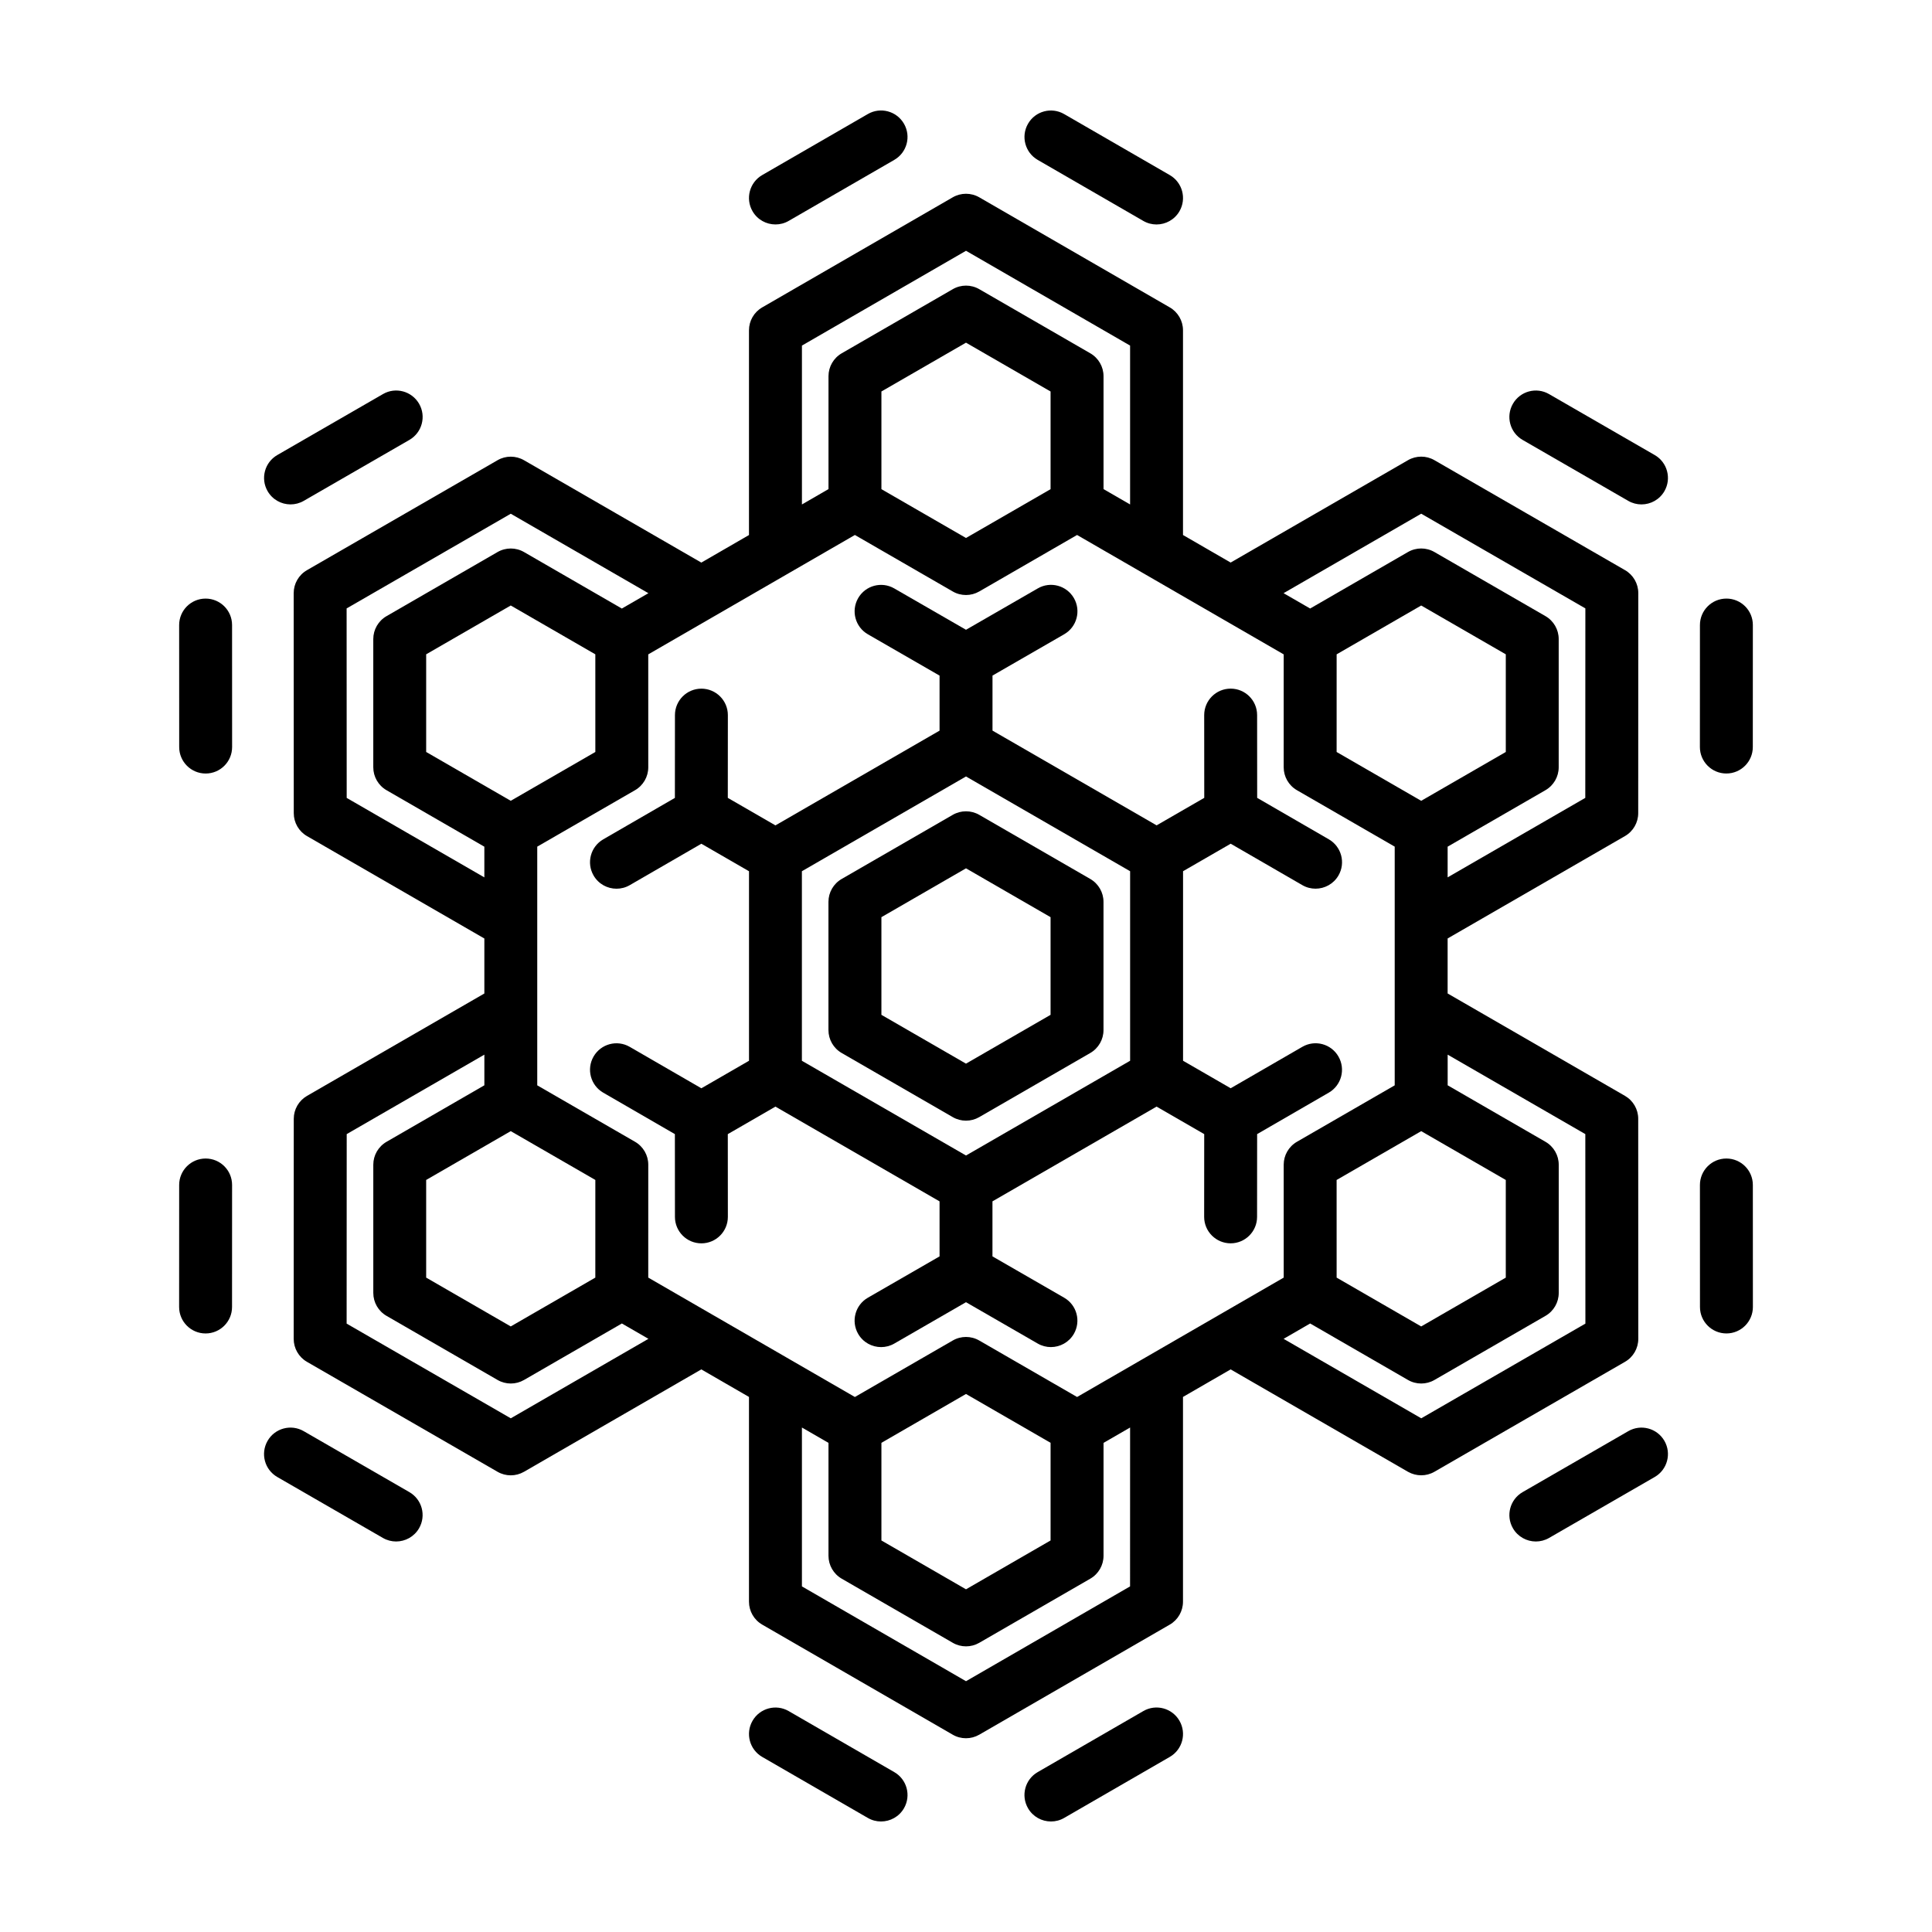 <?xml version="1.0" encoding="UTF-8"?>
<!-- Uploaded to: ICON Repo, www.iconrepo.com, Generator: ICON Repo Mixer Tools -->
<svg fill="#000000" width="800px" height="800px" version="1.1" viewBox="144 144 512 512" xmlns="http://www.w3.org/2000/svg">
 <g>
  <path d="m396.49 359.94-29.434 16.992c-2.172 1.254-3.508 3.566-3.508 6.074v33.977c0 2.508 1.336 4.82 3.508 6.074l29.434 16.992c1.082 0.629 2.293 0.941 3.508 0.941s2.418-0.312 3.508-0.941l29.426-16.992c2.172-1.254 3.508-3.566 3.508-6.074v-33.977c0-2.508-1.336-4.82-3.508-6.074l-29.426-16.992c-2.176-1.25-4.844-1.25-7.016 0zm25.922 27.121v25.879l-22.414 12.938-22.414-12.938v-25.879l22.414-12.945z"/>
  <path d="m343.43 199.98c1.293 2.246 3.652 3.5 6.082 3.5 1.188 0 2.398-0.301 3.5-0.941l27.988-16.172c3.356-1.941 4.5-6.227 2.559-9.582-1.941-3.352-6.223-4.508-9.582-2.559l-27.988 16.172c-3.348 1.941-4.496 6.227-2.559 9.582z"/>
  <path d="m416.44 176.79c-1.941 3.356-0.789 7.644 2.559 9.582l27.988 16.172c1.109 0.641 2.312 0.941 3.5 0.941 2.422 0 4.781-1.258 6.082-3.5 1.941-3.356 0.789-7.644-2.559-9.582l-27.988-16.168c-3.371-1.953-7.652-0.793-9.582 2.555z"/>
  <path d="m205.5 309.64c0-3.875-3.141-7.008-7.012-7.008-3.875 0-7.012 3.144-7.012 7.019l0.012 32.328c0 3.875 3.144 7.012 7.012 7.012h0.004c3.875 0 7.008-3.144 7.008-7.019z"/>
  <path d="m221 277.67c1.188 0 2.394-0.301 3.496-0.938l27.996-16.152c3.356-1.934 4.508-6.227 2.574-9.578-1.941-3.356-6.231-4.516-9.578-2.57l-27.996 16.152c-3.356 1.934-4.508 6.227-2.574 9.578 1.301 2.254 3.656 3.508 6.082 3.508z"/>
  <path d="m217.48 535.42 27.996 16.152c1.102 0.637 2.309 0.938 3.496 0.938 2.422 0 4.785-1.258 6.086-3.508 1.934-3.356 0.781-7.644-2.574-9.578l-27.996-16.152c-3.356-1.941-7.652-0.789-9.578 2.57-1.934 3.352-0.785 7.644 2.57 9.578z"/>
  <path d="m198.5 451.02c-3.879 0-7.019 3.144-7.019 7.012l-0.012 32.328c0 3.875 3.141 7.019 7.012 7.019 3.875 0 7.012-3.144 7.012-7.012l0.012-32.324c0.008-3.883-3.129-7.023-7.004-7.023z"/>
  <path d="m422.52 626.71c1.188 0 2.398-0.301 3.5-0.941l27.988-16.172c3.356-1.941 4.5-6.223 2.559-9.582-1.934-3.356-6.231-4.508-9.582-2.559l-27.988 16.172c-3.356 1.934-4.5 6.223-2.559 9.578 1.301 2.25 3.656 3.504 6.082 3.504z"/>
  <path d="m373.98 625.77c1.109 0.641 2.312 0.941 3.5 0.941 2.422 0 4.781-1.254 6.082-3.5 1.941-3.356 0.789-7.644-2.559-9.578l-27.988-16.172c-3.359-1.949-7.648-0.789-9.582 2.559-1.941 3.359-0.789 7.644 2.559 9.582z"/>
  <path d="m489.13 421.42-18.984 10.977-12.625-7.289v-50.227l12.625-7.289 18.984 10.977c1.109 0.641 2.309 0.941 3.5 0.941 2.418 0 4.777-1.254 6.082-3.5 1.941-3.352 0.789-7.644-2.559-9.582l-18.988-10.984-0.016-21.938c0-3.875-3.141-7.012-7.012-7.012-3.875 0.004-7.012 3.144-7.012 7.019l0.016 21.926-12.625 7.289-43.492-25.109v-14.582l19-10.953c3.356-1.934 4.508-6.223 2.574-9.578-1.941-3.359-6.238-4.516-9.578-2.57l-19.02 10.961-19.004-10.953c-3.359-1.945-7.648-0.785-9.578 2.57-1.93 3.356-0.781 7.644 2.574 9.578l19 10.953v14.582l-43.492 25.109-12.625-7.289 0.016-21.926c0-3.875-3.141-7.012-7.012-7.019-3.871 0-7.012 3.141-7.012 7.012l-0.016 21.938-18.988 10.984c-3.356 1.941-4.5 6.231-2.559 9.582 1.301 2.254 3.656 3.5 6.082 3.5 1.188 0 2.398-0.301 3.5-0.941l18.984-10.977 12.625 7.289v50.227l-12.625 7.289-18.984-10.977c-3.356-1.945-7.637-0.797-9.582 2.559-1.941 3.356-0.789 7.644 2.559 9.582l18.988 10.984 0.016 21.938c0 3.875 3.141 7.008 7.012 7.008 3.875 0 7.012-3.144 7.012-7.019l-0.016-21.926 12.625-7.289 43.492 25.109v14.582l-19 10.953c-3.356 1.934-4.508 6.223-2.574 9.578 1.301 2.254 3.656 3.508 6.086 3.508 1.188 0 2.394-0.301 3.496-0.938l19-10.961 19.004 10.957c1.102 0.637 2.309 0.938 3.496 0.938 2.422 0 4.785-1.258 6.086-3.508 1.934-3.359 0.781-7.644-2.574-9.578l-19-10.953v-14.582l43.492-25.109 12.625 7.289-0.016 21.926c0 3.875 3.141 7.012 7.012 7.019 3.871 0 7.012-3.141 7.012-7.008l0.016-21.938 18.988-10.984c3.356-1.941 4.5-6.227 2.559-9.582-1.93-3.356-6.215-4.508-9.57-2.562zm-45.637 3.691-43.492 25.109-43.492-25.105v-50.23l43.492-25.113 43.492 25.109z"/>
  <path d="m520.64 534.97c1.211 0 2.418-0.312 3.5-0.938l50.516-29.145c2.172-1.254 3.508-3.57 3.508-6.082l-0.02-58.32c0-2.504-1.34-4.816-3.508-6.07l-47-27.137v-14.574l47-27.137c2.172-1.254 3.508-3.566 3.508-6.07l0.02-58.316c0-2.508-1.336-4.828-3.508-6.082l-50.516-29.145c-2.168-1.258-4.84-1.25-7.008 0l-46.996 27.129-12.629-7.301v-54.246c0-2.504-1.336-4.82-3.5-6.07l-50.496-29.176c-2.172-1.254-4.848-1.254-7.023 0l-50.5 29.176c-2.168 1.254-3.5 3.566-3.5 6.07v54.254l-12.629 7.301-46.996-27.129c-2.168-1.25-4.84-1.258-7.008 0l-50.516 29.145c-2.172 1.254-3.508 3.57-3.508 6.082l0.02 58.316c0 2.504 1.34 4.82 3.508 6.07l47 27.137v14.574l-47 27.137c-2.168 1.254-3.508 3.566-3.508 6.07l-0.02 58.32c0 2.508 1.336 4.828 3.508 6.082l50.516 29.145c1.082 0.625 2.293 0.938 3.5 0.938 1.215 0 2.418-0.312 3.508-0.938l46.996-27.137 12.629 7.301v54.262c0 2.504 1.336 4.816 3.5 6.07l50.496 29.176c1.082 0.629 2.297 0.941 3.512 0.941s2.422-0.316 3.512-0.941l50.496-29.176c2.168-1.254 3.5-3.566 3.5-6.07v-54.262l12.629-7.301 46.996 27.137c1.094 0.617 2.301 0.93 3.512 0.93zm-32.938-88.387c-2.172 1.254-3.508 3.566-3.508 6.074l0.004 29.922-54.758 31.641-25.938-14.973c-2.172-1.254-4.84-1.254-7.012 0l-25.938 14.973-54.758-31.641 0.004-29.922c0-2.508-1.336-4.82-3.508-6.074l-25.914-14.957v-63.258l25.914-14.957c2.172-1.254 3.508-3.566 3.508-6.074l-0.004-29.922 54.758-31.641 25.938 14.973c1.082 0.629 2.293 0.938 3.508 0.938s2.418-0.312 3.508-0.938l25.93-14.973 54.758 31.641-0.004 29.922c0 2.508 1.336 4.82 3.508 6.074l25.914 14.957v63.258zm-65.289 79.777v25.879l-22.414 12.945-22.414-12.941v-25.879l22.414-12.945zm-143.06-170.14-22.414-12.941v-25.879l22.414-12.938 22.414 12.941 0.004 25.879zm0 87.543 22.418 12.938-0.004 25.879-22.414 12.938-22.414-12.938v-25.879zm98.23-170.13v-25.887l22.414-12.934 22.414 12.938v25.887l-22.414 12.934zm143.05 82.59-22.414-12.938 0.004-25.879 22.41-12.941 22.418 12.938v25.879zm0 87.543 22.414 12.938v25.879l-22.418 12.938-22.41-12.938-0.004-25.879zm0.004-163.63 43.5 25.094-0.02 50.215-36.48 21.062v-8.133l25.926-14.969c2.172-1.254 3.508-3.566 3.508-6.074v-33.98c0-2.508-1.336-4.82-3.508-6.074l-29.426-16.988c-2.172-1.254-4.84-1.254-7.012 0l-25.926 14.973-7.039-4.066zm-164.12-44.551 43.484-25.125 43.484 25.125v42.102l-7.039-4.07v-29.918c0-2.508-1.336-4.82-3.508-6.074l-29.426-16.992c-2.172-1.254-4.84-1.254-7.012 0l-29.434 16.992c-2.172 1.254-3.508 3.566-3.508 6.074v29.918l-7.039 4.07v-42.102zm-120.64 119.87-0.02-50.215 43.5-25.094 36.477 21.059-7.039 4.066-25.926-14.973c-2.172-1.254-4.84-1.254-7.012 0l-29.426 16.988c-2.172 1.254-3.508 3.566-3.508 6.074v33.98c0 2.508 1.336 4.82 3.508 6.074l25.926 14.969v8.133zm43.484 164.41-43.5-25.094 0.02-50.219 36.48-21.059v8.125l-25.926 14.973c-2.172 1.254-3.508 3.566-3.508 6.074v33.98c0 2.508 1.336 4.82 3.508 6.074l29.426 16.988c1.082 0.629 2.293 0.941 3.508 0.941 1.215 0 2.418-0.312 3.508-0.941l25.926-14.969 7.039 4.066zm164.12 44.547-43.48 25.125-43.484-25.125v-42.102l7.039 4.066v29.918c0 2.508 1.336 4.82 3.508 6.074l29.434 16.992c1.082 0.629 2.293 0.941 3.508 0.941s2.418-0.312 3.508-0.941l29.426-16.992c2.172-1.254 3.508-3.566 3.508-6.074v-29.918l7.039-4.066-0.008 42.102zm47.723-69.676 25.926 14.969c1.082 0.629 2.297 0.941 3.508 0.941 1.215 0 2.422-0.312 3.508-0.941l29.426-16.988c2.172-1.254 3.508-3.566 3.508-6.074v-33.98c0-2.508-1.336-4.82-3.508-6.074l-25.926-14.973v-8.125l36.48 21.059 0.02 50.219-43.5 25.094-36.477-21.059z"/>
  <path d="m601.51 451.02c-3.879 0-7.012 3.144-7.012 7.019l0.012 32.324c0 3.875 3.141 7.012 7.012 7.012 3.875 0 7.012-3.144 7.012-7.019l-0.012-32.328c0-3.871-3.144-7.008-7.012-7.008z"/>
  <path d="m551.02 552.51c1.184 0 2.394-0.301 3.496-0.938l27.996-16.152c3.356-1.934 4.508-6.227 2.574-9.578-1.941-3.359-6.227-4.508-9.578-2.57l-27.996 16.152c-3.356 1.934-4.508 6.227-2.574 9.578 1.297 2.246 3.656 3.508 6.082 3.508z"/>
  <path d="m582.51 264.59-27.996-16.152c-3.359-1.945-7.648-0.785-9.578 2.57-1.934 3.356-0.781 7.644 2.574 9.578l27.996 16.152c1.102 0.637 2.309 0.938 3.496 0.938 2.422 0 4.785-1.254 6.086-3.512 1.93-3.356 0.777-7.644-2.578-9.574z"/>
  <path d="m601.52 302.63c-3.879 0-7.019 3.141-7.019 7.008l-0.012 32.328c0 3.875 3.141 7.019 7.008 7.019h0.004c3.875 0 7.012-3.144 7.012-7.012l0.012-32.328c0.012-3.875-3.129-7.016-7.004-7.016z"/>
 </g>
</svg>